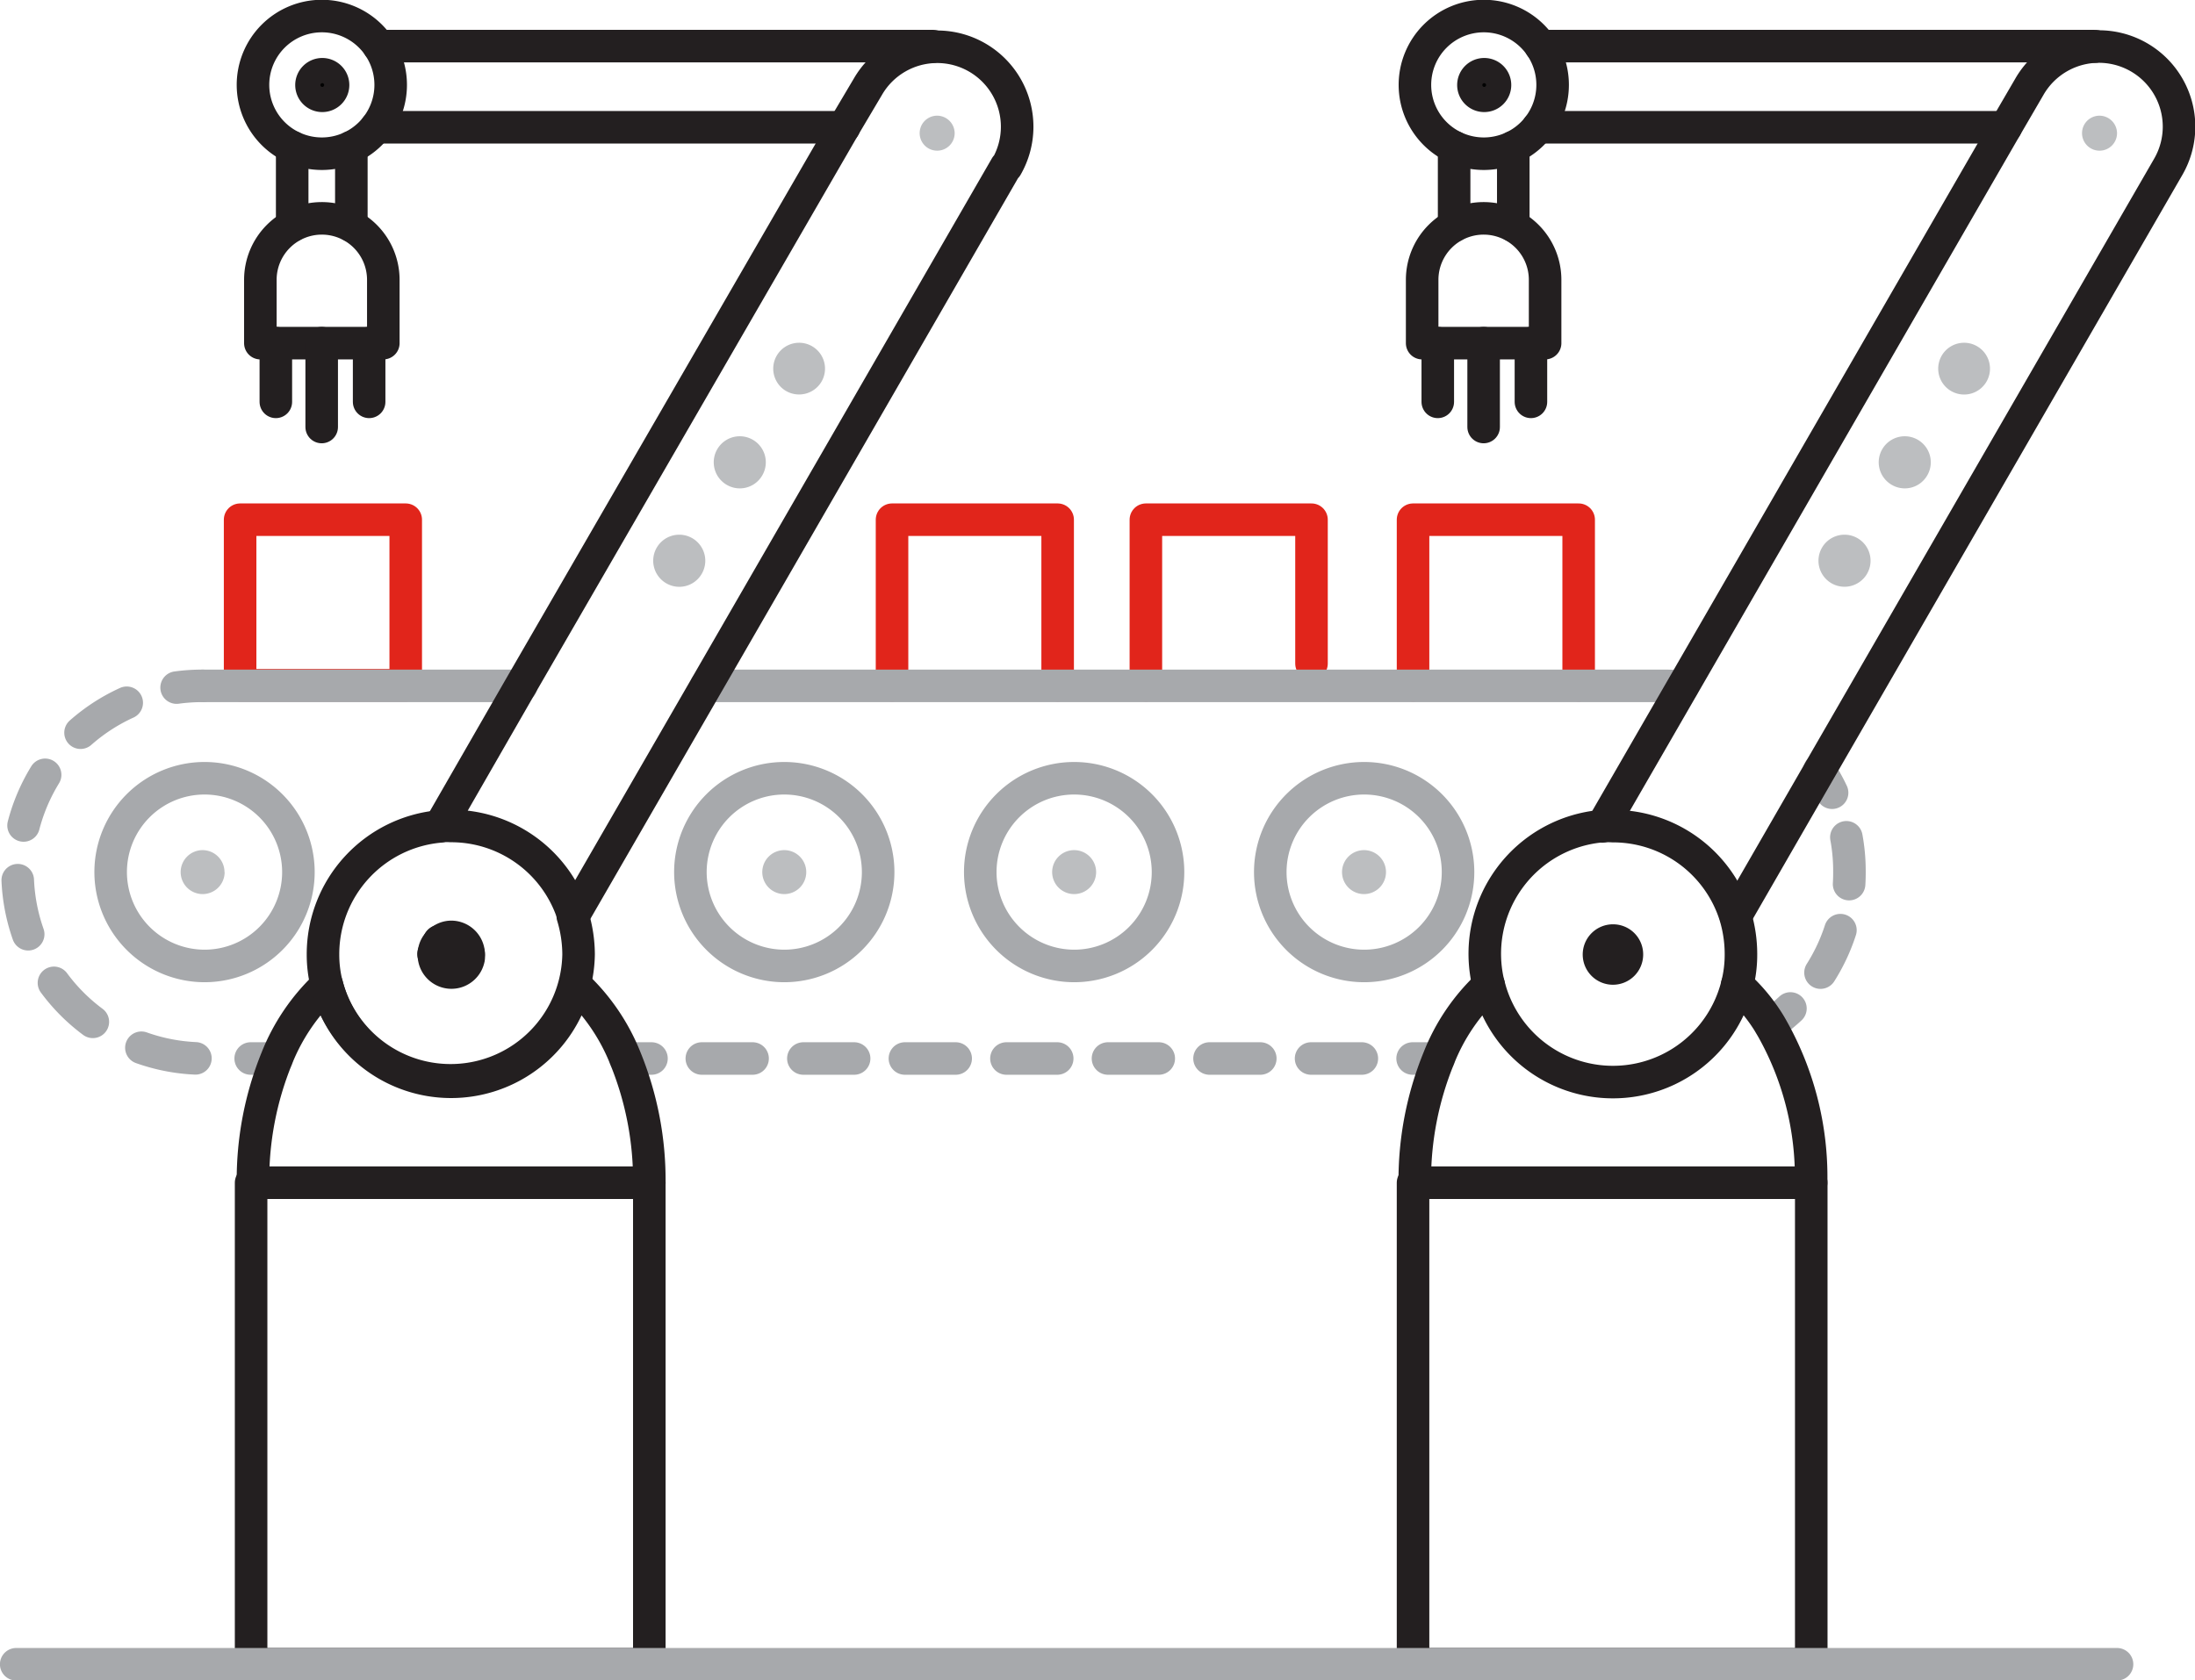 <svg xmlns="http://www.w3.org/2000/svg" viewBox="0 0 151.75 116.21"><defs><style>.cls-1,.cls-2,.cls-4,.cls-5,.cls-6,.cls-7,.cls-8{fill:none;}.cls-1{stroke:#e1251b;}.cls-1,.cls-2,.cls-5,.cls-6,.cls-7,.cls-8{stroke-linecap:round;stroke-linejoin:round;stroke-width:2.25px;}.cls-2,.cls-4{stroke:#231f20;}.cls-3{fill:#010101;}.cls-4{stroke-miterlimit:10;stroke-width:1.74px;}.cls-5,.cls-6,.cls-7,.cls-8{stroke:#a7a9ac;}.cls-6{stroke-dasharray:3.82 3.82;}.cls-7{stroke-dasharray:3.51 3.51;}.cls-8{stroke-dasharray:3.25 3.25;}.cls-9{fill:#bcbec0;}.cls-10{fill:#231f20;}</style></defs><title>cutting-edge</title><g id="Layer_2" data-name="Layer 2"><g id="Layer_4" data-name="Layer 4"><rect class="cls-1" x="16.6" y="35.94" width="11.45" height="11.45"/><polyline class="cls-1" points="109.14 47.39 109.14 35.94 97.69 35.94 97.69 47.39"/><polyline class="cls-1" points="90.67 45.89 90.67 35.94 79.22 35.94 79.22 47.39"/><polyline class="cls-1" points="61.67 47.39 61.67 35.94 73.12 35.94 73.12 47.39"/><line class="cls-2" x1="104.62" y1="15.61" x2="104.62" y2="10.17"/><line class="cls-2" x1="100.53" y1="10.17" x2="100.53" y2="15.61"/><line class="cls-2" x1="106.33" y1="8.8" x2="138.67" y2="8.8"/><polyline class="cls-2" points="144.84 3.22 144.84 3.19 106.51 3.19"/><path class="cls-2" d="M97.82,5.88a4.76,4.76,0,1,1,4.75,4.75A4.76,4.76,0,0,1,97.82,5.88Z"/><path class="cls-3" d="M103.61,5.88a1,1,0,1,1-1-1,1,1,0,0,1,1,1"/><path class="cls-4" d="M103.61,5.88a1,1,0,1,1-1-1A1,1,0,0,1,103.61,5.88Z"/><path class="cls-2" d="M102.57,15.1a4.25,4.25,0,0,0-4.25,4.25v4.38h8.5V19.35A4.25,4.25,0,0,0,102.57,15.1Z"/><line class="cls-2" x1="102.57" y1="23.73" x2="102.57" y2="29.53"/><line class="cls-2" x1="99.4" y1="23.73" x2="99.4" y2="27.79"/><line class="cls-2" x1="105.84" y1="23.73" x2="105.84" y2="27.79"/><line class="cls-5" x1="14.01" y1="47.43" x2="36.04" y2="47.43"/><line class="cls-5" x1="19.13" y1="73.2" x2="17.33" y2="73.2"/><path class="cls-6" d="M13.51,73.19A12.88,12.88,0,0,1,10.35,48"/><path class="cls-5" d="M12.21,47.55a13.38,13.38,0,0,1,1.8-.12"/><line class="cls-5" x1="99.46" y1="73.2" x2="97.66" y2="73.2"/><line class="cls-7" x1="94.15" y1="73.2" x2="46.8" y2="73.2"/><line class="cls-5" x1="45.04" y1="73.2" x2="43.24" y2="73.2"/><path class="cls-5" d="M122.38,70.88a13.93,13.93,0,0,0,1.4-1.14"/><path class="cls-8" d="M125.86,67.26a12.89,12.89,0,0,0,2-7,12.76,12.76,0,0,0-.63-4"/><path class="cls-5" d="M126.66,54.82a12,12,0,0,0-.88-1.56h0"/><path class="cls-5" d="M48.82,47.43H115a11.43,11.43,0,0,1,1.32.07"/><path class="cls-5" d="M7.65,60.31a6.49,6.49,0,1,1,6.49,6.49A6.5,6.5,0,0,1,7.65,60.31Z"/><path class="cls-5" d="M47.73,60.31a6.49,6.49,0,1,1,6.49,6.49A6.5,6.5,0,0,1,47.73,60.31Z"/><path class="cls-5" d="M67.77,60.31a6.49,6.49,0,1,1,6.49,6.49A6.5,6.5,0,0,1,67.77,60.31Z"/><path class="cls-5" d="M87.82,60.31A6.49,6.49,0,1,1,94.3,66.8,6.49,6.49,0,0,1,87.82,60.31Z"/><path class="cls-9" d="M15.53,60.31A1.52,1.52,0,1,1,14,58.79a1.52,1.52,0,0,1,1.52,1.52"/><path class="cls-9" d="M55.74,60.31a1.52,1.52,0,1,1-1.52-1.52,1.52,1.52,0,0,1,1.52,1.52"/><path class="cls-9" d="M75.78,60.31a1.52,1.52,0,1,1-1.52-1.52,1.52,1.52,0,0,1,1.52,1.52"/><path class="cls-9" d="M95.82,60.31a1.52,1.52,0,1,1-1.52-1.52,1.52,1.52,0,0,1,1.52,1.52"/><line class="cls-2" x1="20.2" y1="15.61" x2="20.2" y2="10.17"/><line class="cls-2" x1="24.29" y1="10.17" x2="24.29" y2="15.61"/><line class="cls-2" x1="58.35" y1="8.8" x2="26" y2="8.8"/><polyline class="cls-2" points="26.18 3.19 64.51 3.19 64.51 3.22"/><path class="cls-2" d="M17.49,5.88a4.76,4.76,0,1,1,4.75,4.75A4.76,4.76,0,0,1,17.49,5.88Z"/><path class="cls-2" d="M120,63.34h0l5.81-10.08h0l24.1-41.74A5.53,5.53,0,0,0,140.3,6L138.67,8.8,116.33,47.5l-5.57,9.65"/><rect class="cls-2" x="97.69" y="81.79" width="27.53" height="33.3"/><path class="cls-2" d="M125.21,81.79H97.81a22.29,22.29,0,0,1,1.65-8.59,13.84,13.84,0,0,1,3.46-5.09,8.85,8.85,0,0,0,17.18,0,12.14,12.14,0,0,1,2.28,2.77A20.92,20.92,0,0,1,125.21,81.79Z"/><path class="cls-2" d="M120.1,68.11a8.42,8.42,0,0,0,.26-2.14,9.14,9.14,0,0,0-.39-2.63h0a8.85,8.85,0,0,0-8.46-6.21,6.27,6.27,0,0,0-.75,0,8.86,8.86,0,0,0-7.84,11"/><path class="cls-10" d="M112.73,66a1.22,1.22,0,1,1-1.21-1.21A1.21,1.21,0,0,1,112.73,66"/><path class="cls-4" d="M112.73,66a1.22,1.22,0,1,1-1.21-1.21A1.21,1.21,0,0,1,112.73,66Z"/><path class="cls-9" d="M146.36,9.22A1.21,1.21,0,1,1,145.15,8a1.22,1.22,0,0,1,1.21,1.21"/><polyline class="cls-2" points="32.37 66.23 31.91 65.97 30.37 65.09"/><path class="cls-2" d="M69.55,11.51,48.82,47.43l-9.18,15.9a8.85,8.85,0,0,0-8.46-6.21,6.27,6.27,0,0,0-.75,0L36,47.43,58.34,8.8,60,6a5.53,5.53,0,0,1,9.58,5.53Z"/><rect class="cls-2" x="17.36" y="81.79" width="27.53" height="33.3"/><polyline class="cls-2" points="29.97 65.97 31.91 65.97 32.4 65.97"/><path class="cls-2" d="M44.89,81.79H17.49a22.29,22.29,0,0,1,1.64-8.59,14,14,0,0,1,3.47-5.09,8.85,8.85,0,0,0,17.17,0,14,14,0,0,1,3.47,5.09A22.29,22.29,0,0,1,44.89,81.79Z"/><path class="cls-2" d="M30.43,57.15A8.87,8.87,0,0,0,22.33,66a8.42,8.42,0,0,0,.27,2.14A8.85,8.85,0,0,0,40,66a9.22,9.22,0,0,0-.4-2.64"/><path class="cls-2" d="M32.4,66a1.09,1.09,0,0,1,0,.26A1.21,1.21,0,0,1,30,66a1.13,1.13,0,0,1,.4-.88,1.16,1.16,0,0,1,.81-.33A1.21,1.21,0,0,1,32.4,66Z"/><path class="cls-10" d="M32.4,66a1.09,1.09,0,0,1,0,.26A1.21,1.21,0,0,1,30,66a1.13,1.13,0,0,1,.4-.88,1.16,1.16,0,0,1,.81-.33A1.21,1.21,0,0,1,32.4,66"/><path class="cls-9" d="M66,9.22A1.21,1.21,0,1,1,64.82,8,1.22,1.22,0,0,1,66,9.22"/><path class="cls-3" d="M23.28,5.88a1,1,0,1,1-1-1,1,1,0,0,1,1,1"/><path class="cls-4" d="M23.28,5.88a1,1,0,1,1-1-1A1,1,0,0,1,23.28,5.88Z"/><path class="cls-9" d="M46,40.3a1.8,1.8,0,1,1,2.48-.56A1.79,1.79,0,0,1,46,40.3"/><path class="cls-9" d="M50.18,33.49a1.8,1.8,0,1,1,2.48-.55,1.79,1.79,0,0,1-2.48.55"/><path class="cls-9" d="M54.28,27a1.79,1.79,0,1,1,2.48-.55,1.8,1.8,0,0,1-2.48.55"/><path class="cls-9" d="M126.56,40.3a1.8,1.8,0,1,1,2.48-.56,1.8,1.8,0,0,1-2.48.56"/><path class="cls-9" d="M130.72,33.49a1.8,1.8,0,1,1,2.48-.55,1.79,1.79,0,0,1-2.48.55"/><path class="cls-9" d="M134.82,27a1.79,1.79,0,1,1,2.48-.55,1.79,1.79,0,0,1-2.48.55"/><path class="cls-2" d="M22.24,15.1A4.25,4.25,0,0,0,18,19.35v4.38H26.5V19.35A4.25,4.25,0,0,0,22.24,15.1Z"/><line class="cls-2" x1="22.24" y1="23.73" x2="22.24" y2="29.53"/><line class="cls-2" x1="19.07" y1="23.73" x2="19.07" y2="27.79"/><line class="cls-2" x1="25.52" y1="23.73" x2="25.52" y2="27.79"/><line class="cls-5" x1="1.12" y1="115.09" x2="146.36" y2="115.09"/></g></g></svg>